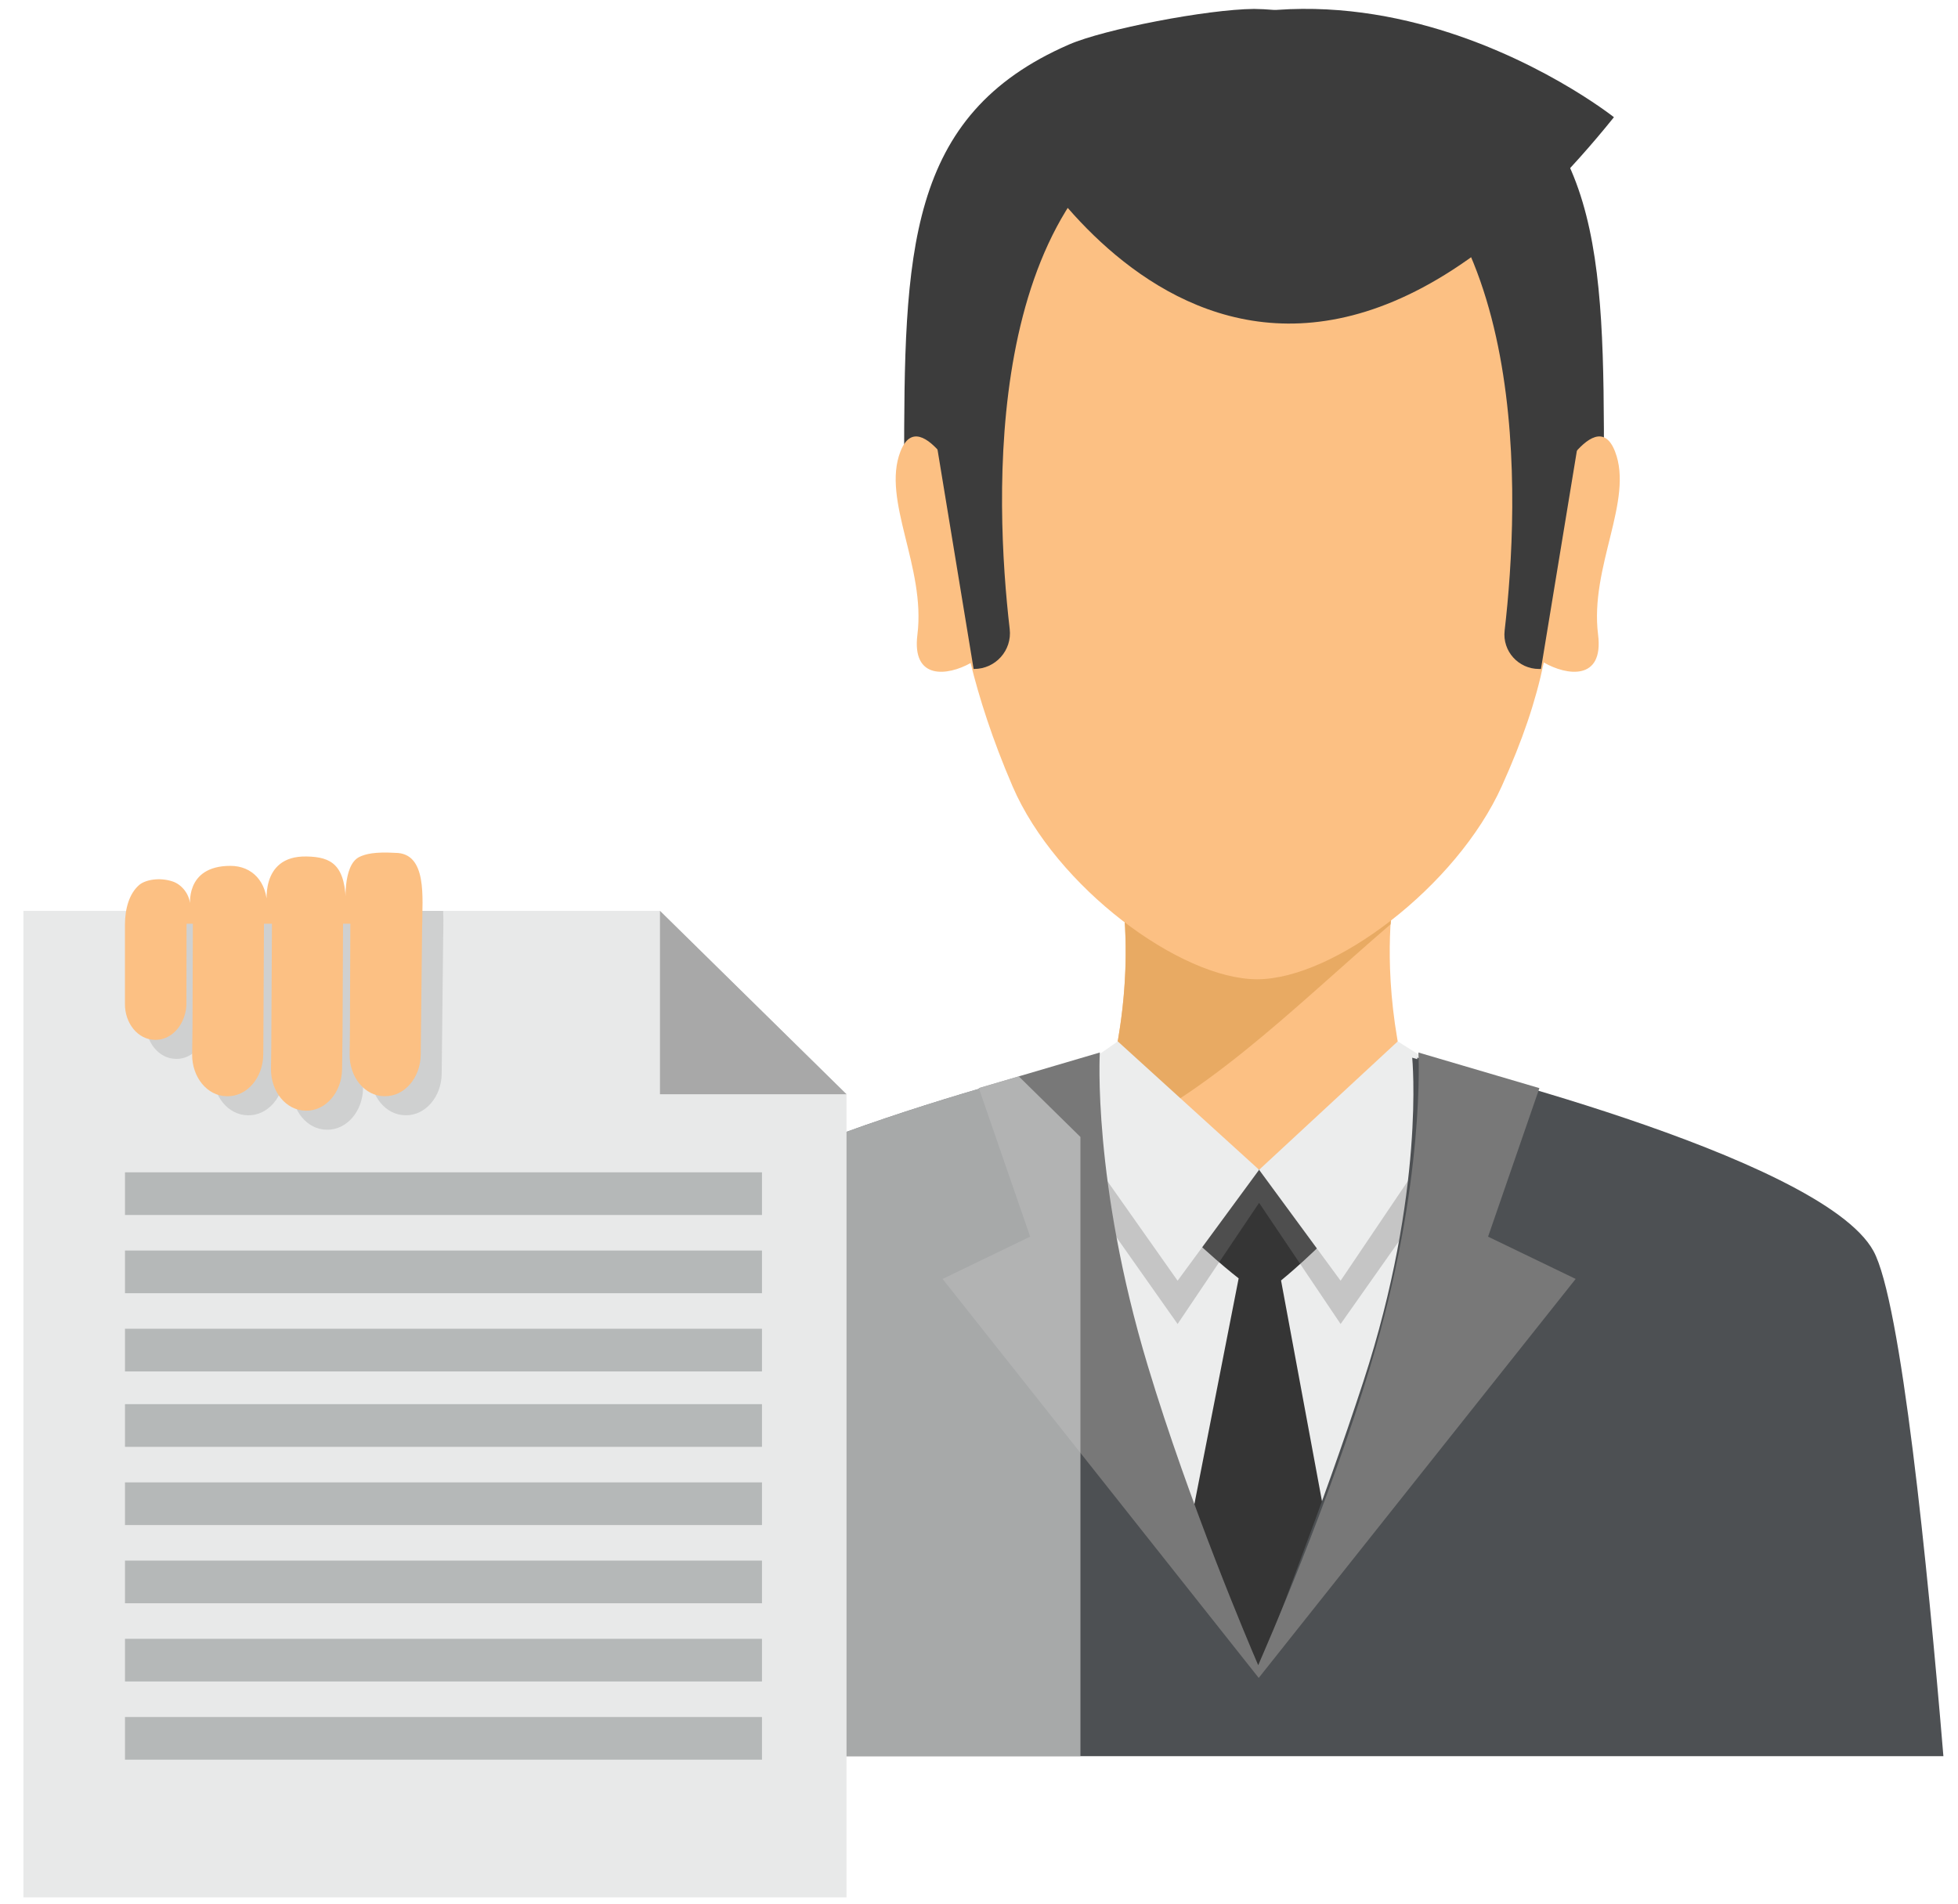 <svg width="72" height="70" viewBox="0 0 72 70" fill="none" xmlns="http://www.w3.org/2000/svg">
<path d="M52.916 1.636C51.627 1.075 47.845 0.343 46.114 0.328C44.384 0.343 40.601 1.075 39.312 1.636C33.32 4.241 33.247 9.303 33.247 17.186H46.114H58.981C58.981 9.303 58.908 4.241 52.916 1.636Z" fill="#3C3C3C"/>
<path d="M51.237 32.982H46.729H45.77H41.262C41.262 32.982 42.785 41.648 35.53 48.813L45.771 61.185H46.73L56.971 48.813C49.714 41.648 51.237 32.982 51.237 32.982Z" fill="#FCC083"/>
<path d="M51.237 32.982H46.729H45.77H41.262C41.262 32.982 42.001 37.205 39.982 42.19C44.149 40.565 47.469 37.136 51.135 33.987C51.174 33.349 51.237 32.982 51.237 32.982Z" fill="#E8AA63"/>
<path d="M40.724 39.99C39.986 42.72 38.488 45.891 35.529 48.813L45.77 61.185H46.728L56.969 48.813C54.01 45.891 52.512 42.72 51.774 39.99L46.299 43.015L40.724 39.99Z" fill="#ECEDED"/>
<path d="M40.724 39.99C39.986 42.72 45.548 47.007 45.548 47.007L42.768 61.186L46.249 63.276L49.722 61.186L47.107 47.084C47.107 47.084 52.513 42.721 51.775 39.99L46.3 43.015L40.724 39.99Z" fill="#353535"/>
<path d="M59.389 16.604C59.004 15.611 58.332 16.125 57.808 16.778C57.958 9.073 53.889 5.161 53.889 5.161H46.249H38.609C38.609 5.161 34.514 9.064 34.644 16.722C34.128 16.097 33.484 15.641 33.11 16.605C32.416 18.396 34.048 20.851 33.735 23.338C33.524 25.021 34.851 24.852 35.691 24.381C36.007 25.653 36.477 27.154 37.233 28.911C38.831 32.626 43.415 36.009 46.228 36.009C49.041 36.009 53.558 32.599 55.223 28.911C55.988 27.216 56.466 25.808 56.769 24.36C57.606 24.846 58.979 25.046 58.765 23.338C58.451 20.851 60.084 18.395 59.389 16.604Z" fill="#FCC083"/>
<path opacity="0.35" d="M54.305 41.582L51.398 39.885L46.3 43.015L41.203 39.885L38.295 41.582L43.303 48.685L46.3 44.231L49.297 48.685L54.305 41.582Z" fill="#7D7D7D"/>
<path d="M46.3 43.015L49.297 47.094L54.09 39.99L51.398 38.293L46.3 43.015Z" fill="#ECEDED"/>
<path d="M46.3 43.015L43.303 47.094L38.42 40.167L41.103 38.293L46.3 43.015Z" fill="#ECEDED"/>
<path d="M68.89 45.999C66.948 42.463 52.114 38.893 52.114 38.893C52.115 38.895 52.115 38.917 52.117 38.948L51.93 38.893C51.931 38.911 52.418 43.804 50.135 50.797C49.378 53.117 48.526 55.471 47.786 57.438C47.495 58.212 46.3 61.434 46.3 61.434C46.3 61.434 44.833 58.212 44.542 57.438C43.802 55.471 42.951 53.118 42.193 50.797C39.91 43.804 40.397 38.91 40.398 38.893L40.212 38.948C40.213 38.918 40.214 38.895 40.214 38.893C40.214 38.893 25.381 42.463 23.438 45.999C22.422 47.848 21.453 57.528 20.865 64.578H46.164H71.463C70.876 57.528 69.906 47.848 68.89 45.999Z" fill="#4D5053"/>
<path d="M54.72 45.474L56.607 40.012L52.158 38.702C52.158 38.702 52.438 43.444 50.394 50.223C48.858 55.317 46.583 60.496 46.267 61.231C45.951 60.497 43.742 55.317 42.207 50.223C40.163 43.444 40.443 38.702 40.443 38.702L35.994 40.012L37.881 45.474L34.661 47.028L46.286 61.699L57.941 47.028L54.72 45.474Z" fill="#787878"/>
<path d="M37.327 4.934C37.327 4.934 45.895 21.012 59.348 4.31C59.348 4.31 47.557 -5.056 37.327 4.934Z" fill="#3C3C3C"/>
<path d="M37.129 23.131C36.576 18.377 36.108 7.254 43.226 4.151L41.047 3.097C41.047 3.097 34.679 4.385 34.094 14.219L35.802 24.599H35.817C36.608 24.599 37.22 23.916 37.129 23.131Z" fill="#3C3C3C"/>
<path d="M56.595 24.599H56.665L58.362 14.285C57.777 4.451 51.41 3.163 51.41 3.163L49.231 4.217C56.343 7.318 55.881 18.424 55.329 23.186C55.241 23.941 55.834 24.599 56.595 24.599Z" fill="#3C3C3C"/>
<path opacity="0.74" d="M39.73 41.808L37.463 39.58L35.993 40.013L36.001 40.035C31.459 41.371 24.706 43.691 23.438 45.999C22.422 47.848 21.453 57.528 20.865 64.578H39.73V41.808Z" fill="#C6C8C8"/>
<path d="M31.128 40.238L24.268 33.495V40.238H31.128Z" fill="#CDCDCD"/>
<path d="M24.268 33.495H0.862V69.769H31.128V40.238H24.268V33.495Z" fill="#E8E9E9"/>
<path d="M24.268 40.238H31.128L24.268 33.495V40.238Z" fill="#A8A8A8"/>
<path d="M28.019 51.633H4.596V53.202H28.019V51.633Z" fill="#B5B8B8"/>
<path d="M28.019 54.509H4.596V56.078H28.019V54.509Z" fill="#B5B8B8"/>
<path d="M28.019 57.385H4.596V58.954H28.019V57.385Z" fill="#B5B8B8"/>
<path d="M28.019 60.261H4.596V61.83H28.019V60.261Z" fill="#B5B8B8"/>
<path d="M28.019 63.137H4.596V64.706H28.019V63.137Z" fill="#B5B8B8"/>
<path d="M28.019 43.108H4.596V44.677H28.019V43.108Z" fill="#B5B8B8"/>
<path d="M28.019 45.984H4.596V47.553H28.019V45.984Z" fill="#B5B8B8"/>
<path d="M28.019 48.86H4.596V50.43H28.019V48.86Z" fill="#B5B8B8"/>
<path opacity="0.74" d="M13.479 33.495C13.476 33.585 13.474 33.671 13.475 33.744C13.47 33.652 13.458 33.577 13.449 33.495H10.582C10.574 33.587 10.57 33.674 10.571 33.75C10.557 33.655 10.52 33.58 10.494 33.495H7.804C7.733 33.794 7.766 34.048 7.766 34.048C7.766 33.835 7.694 33.65 7.59 33.495H5.674C5.464 33.812 5.365 34.238 5.364 34.711V34.719C5.364 34.878 5.364 37.599 5.364 37.599C5.353 38.332 5.846 38.93 6.464 38.936L6.486 38.937C6.915 38.941 7.287 38.656 7.481 38.239C7.567 38.054 7.622 37.846 7.625 37.621L7.63 34.668H7.862L7.848 38.455L7.836 39.464C7.824 40.311 8.393 41.003 9.108 41.01L9.134 41.011C9.849 41.018 10.438 40.337 10.45 39.489L10.454 39.164L10.477 34.668H10.771L10.747 39.176L10.736 39.994C10.724 40.841 11.293 41.533 12.008 41.541H12.034C12.749 41.548 13.338 40.867 13.35 40.019L13.367 38.666L13.385 34.667H13.654L13.639 38.538L13.628 39.463C13.616 40.31 14.185 41.002 14.9 41.009L14.926 41.01C15.64 41.017 16.23 40.336 16.242 39.488C16.242 39.488 16.294 34.829 16.294 34.718V34.71C16.293 34.364 16.318 33.92 16.295 33.494H13.479V33.495Z" fill="#C6C8C8"/>
<path d="M15.526 34.01C15.524 33.058 15.727 31.361 14.534 31.361C13.782 31.317 13.449 31.401 13.224 31.506C12.573 31.81 12.718 33.348 12.718 33.348C12.731 31.779 12.175 31.513 11.278 31.494C9.501 31.455 9.825 33.348 9.825 33.348C9.825 32.414 9.267 31.84 8.476 31.839C6.764 31.837 6.997 33.348 6.997 33.348C6.997 32.882 6.675 32.525 6.358 32.416C5.855 32.245 5.327 32.356 5.112 32.547C4.755 32.863 4.596 33.4 4.594 34.011C4.594 34.013 4.594 34.016 4.594 34.019C4.594 34.177 4.594 36.898 4.594 36.898C4.584 37.631 5.076 38.23 5.694 38.236H5.716C6.145 38.241 6.516 37.956 6.711 37.539C6.797 37.355 6.852 37.146 6.855 36.921L6.86 33.967H7.092L7.078 37.754L7.066 38.763C7.054 39.611 7.623 40.303 8.338 40.31H8.364C9.079 40.318 9.668 39.636 9.68 38.789L9.684 38.463L9.706 33.967H10L9.976 38.476L9.965 39.293C9.953 40.141 10.522 40.833 11.237 40.84L11.263 40.841C11.977 40.848 12.567 40.166 12.579 39.319L12.596 37.966L12.614 33.966H12.883L12.868 37.838L12.857 38.762C12.845 39.61 13.414 40.302 14.129 40.309H14.155C14.87 40.317 15.459 39.635 15.471 38.788C15.471 38.788 15.523 34.129 15.523 34.018C15.526 34.015 15.526 34.012 15.526 34.01Z" fill="#FCC083"/>
</svg>
